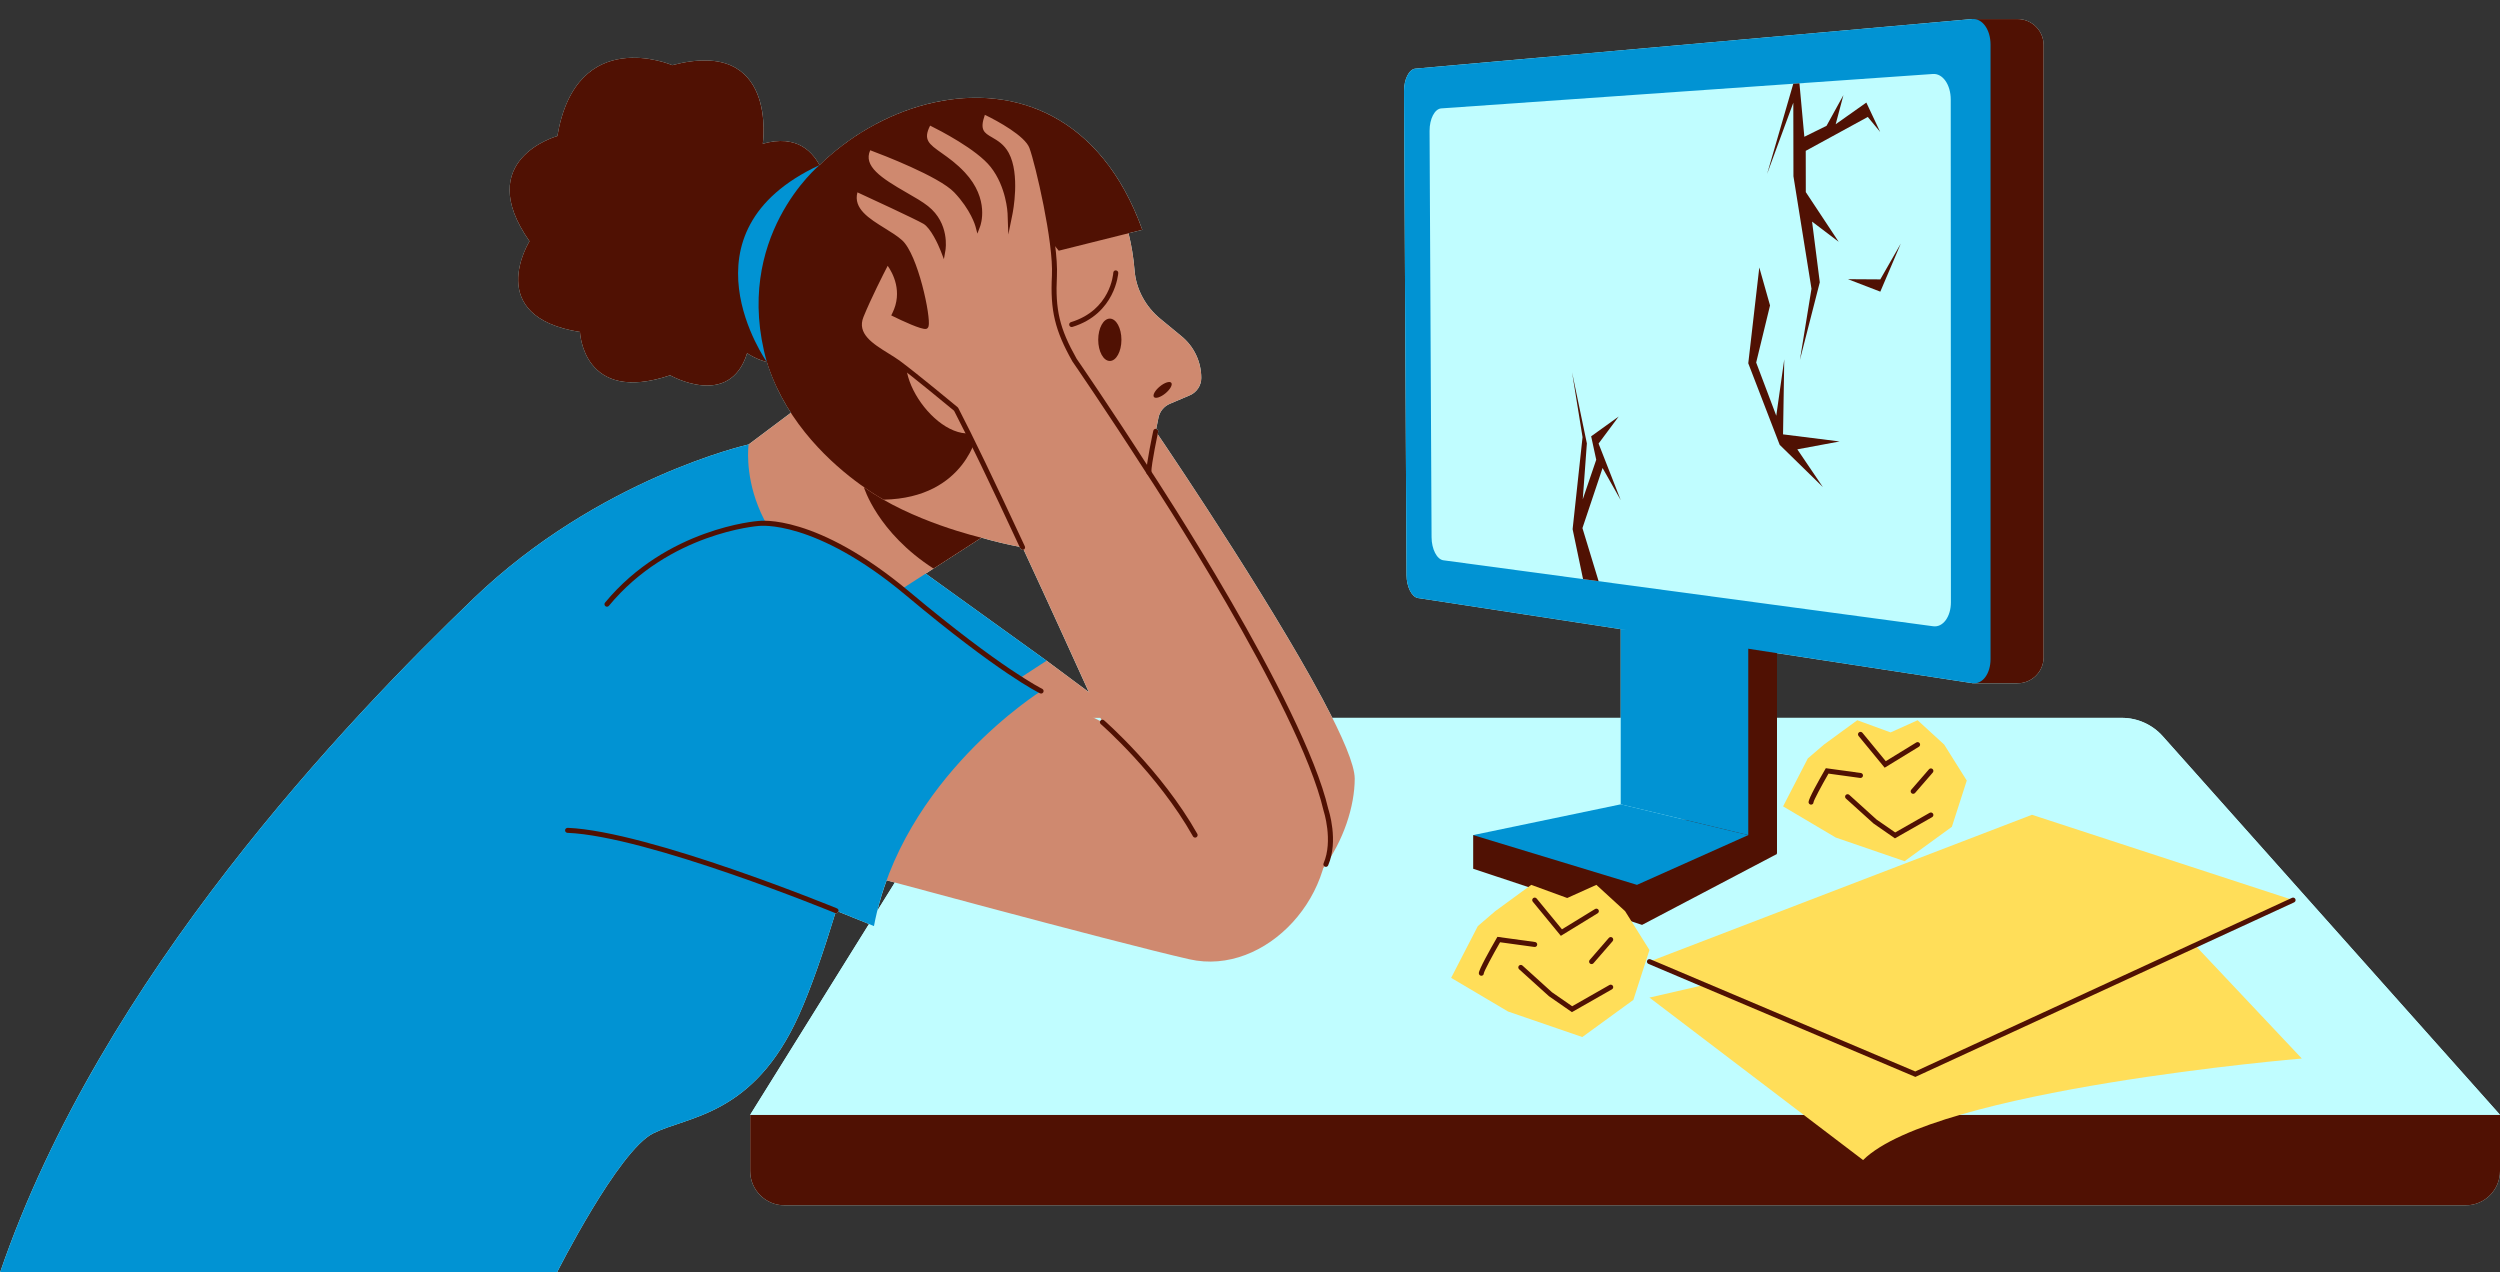 <?xml version="1.0" encoding="UTF-8" standalone="no"?><svg xmlns="http://www.w3.org/2000/svg" xmlns:xlink="http://www.w3.org/1999/xlink" fill="#000000" height="254.5" preserveAspectRatio="xMidYMid meet" version="1" viewBox="0.0 -3.8 500.0 254.5" width="500" zoomAndPan="magnify"><rect x="0.0" y="-3.8" width="500.0" height="254.5" fill="#333333" stroke="none"/><g id="change1_3"><path d="m432.554,143.45c-2.084-2.34-5.069-3.678-8.202-3.678h-68.953v-12.94l39.043,5.995v.033h9.066c2.883,0,5.219-2.337,5.219-5.219V5.229c0-2.883-2.337-5.219-5.219-5.219h-8.655c-.135-.011-.273-.012-.412,0l-111.358,9.918c-1.272.113-2.289,2.12-2.277,4.482l.497,96.81c.012,2.341,1.044,4.396,2.313,4.591l40.528,6.223h-0v17.74h-57.681c-9.642-19.227-31.748-52.038-34.93-56.734.059-.279.097-.458.099-.468.058-.27-.113-.536-.383-.594-.003-.001-.006 0-.009-0.0.17-.861.328-1.637.462-2.27.259-1.23,1.1-2.25,2.256-2.743l4.006-1.708c1.389-.592,2.291-1.957,2.291-3.467,0-3.218-1.439-6.268-3.923-8.314l-4.255-3.505c-2.935-2.417-4.863-5.893-5.164-9.683-.212-2.666-.646-5.147-1.207-7.433l2.76-.69c-12.612-35.047-46.377-30.713-64.56-12.94-0-.001-.001-.001-.001-.002h0c-1.841-3.385-5.2-6.005-11.346-4.271,0,0,3.134-21.34-18.106-15.719,0,0-19.151-8.255-22.981,14.178,0,0-17.062,4.675-5.571,21.04,0,0-9.401,15.06,10.098,18.15,0,0,.547,14.581,18.032,8.661,0,0,11.913,6.818,15.395-4.425,0,0,1.641,1.182,3.946,1.775h0c.005.001.01.003.015.004,1.169,3.757,2.85,7.138,4.793,10.137l-8.455,6.341s-29.945,6.712-55.015,30.802S20.195,191.538,0,250.731h111.373s12.285-24.374,19.249-27.856c6.964-3.482,20.101-3.482,29.175-23.677,2.426-5.399,4.921-12.653,7.275-20.383.047.014.095.028.142.028.196,0,.383-.116.462-.31.001-.002 0-.004.001-.007,2.823,1.121,4.958,1.995,6.123,2.477l-23.764,38.156v11.248c0,3.787,3.07,6.858,6.858,6.858h336.248c3.787,0,6.858-3.07,6.858-6.858v-11.248l-67.446-75.71Zm-236.281-39.715c2.673.766,5.22,1.367,7.636,1.827.051.111.101.217.153.328.117.251.415.36.664.243h0c5.078,10.936,10.08,21.943,13.041,28.491l-8.454-6.283-24.185-17.418,1.571-1.013h0l9.573-6.174h0l.001-0Zm-18.943,68.527c.525.142,1.072.289,1.639.442l-3.492,5.607c.515-2.084,1.142-4.098,1.854-6.05Z" fill="#c0fdff"/></g><g><g><g id="change2_2"><path d="M209.314 128.341L225.853 140.634 211.925 154.63 192.775 134.434 200.036 128.341 209.314 128.341z" fill="#cf896f"/></g><g id="change3_3"><path d="M183.721 109.91L209.314 128.341 197.823 135.827 169.598 122.033 175.887 108.97 183.721 109.91z" fill="#0193d3"/></g><g id="change4_8"><path d="m150.036,219.161h349.964v11.248c0,3.785-3.073,6.858-6.858,6.858H156.894c-3.785,0-6.858-3.073-6.858-6.858v-11.248h0Z" fill="#501103"/></g><g id="change1_1"><path d="m500,219.161H150.036l46.219-74.211c2.006-3.22,5.531-5.177,9.324-5.177h218.773c3.133,0,6.118,1.338,8.202,3.678l67.446,75.71Z" fill="#c0fdff"/></g><g id="change2_3"><path d="m231.144,82.464s39.8,58.402,39.8,69.462-9.053,27.848-23.329,26.418-29.991-74.842-29.991-74.842l-9.404-18.411,22.924-2.628Z" fill="#cf896f"/></g><g id="change3_4"><path d="m149.723,85.092s-29.945,6.712-55.015,30.802C69.639,139.983,20.195,191.538,0,250.731h111.373s12.285-24.374,19.249-27.856c6.964-3.482,20.101-3.482,29.175-23.677,9.074-20.195,19.12-66.339,19.12-66.339l-14.868-41.317-14.325-6.451Z" fill="#0193d3"/></g><g><g id="change4_1"><path d="M355.4 166.991L328.411 181.179 294.637 169.95 294.637 163.219 349.654 159.156 355.4 166.991z" fill="#501103"/></g><g id="change4_2"><path d="M329.89 122.033L329.89 157.067 348.964 161.667 349.655 163.219 355.4 166.991 355.4 122.033 329.89 122.033z" fill="#501103"/></g><g id="change3_1"><path d="M349.654 163.219L324.144 157.067 324.144 122.033 349.654 122.033 349.654 163.219z" fill="#0193d3"/></g><g id="change4_3"><path d="m394.442.01h9.066c2.881,0,5.219,2.339,5.219,5.219v122.411c0,2.881-2.339,5.219-5.219,5.219h-9.066V.01h0Z" fill="#501103"/></g><g><g id="change3_7"><path d="m394.464,132.83l-110.847-17.02c-1.268-.195-2.3-2.249-2.313-4.591l-.497-96.81c-.012-2.362,1.004-4.368,2.277-4.482L394.442.01c2.019-.18,3.666,2.108,3.666,5.109v122.896c0,2.969-1.638,5.124-3.645,4.815Z" fill="#0193d3"/></g><g id="change1_2"><path d="m386.643,121.453l-97.964-13.195c-1.298-.175-2.355-2.237-2.366-4.607l-.399-81.283c-.012-2.388,1.029-4.397,2.331-4.488l98.342-6.884c1.96-.137,3.56,2.147,3.561,5.103l.035,100.528c.001,2.929-1.59,5.088-3.541,4.826Z" fill="#c0fdff"/></g><g id="change4_25"><path d="M358.656 12.951L353.421 30.984 358.663 16.737 358.688 31.448 362.296 53.947 359.981 68.19 363.958 52.656 362.413 40.521 367.731 44.556 361.161 34.623 361.148 26.367 373.559 19.591 376.031 22.587 373.267 16.713 367.135 21.047 368.684 15.226 365.308 21.364 360.868 23.555 359.888 12.865 358.656 12.951z" fill="#501103"/></g><g id="change4_26"><path d="M380.166 44.905L376.06 52.077 369.583 52.037 376.062 54.532 380.166 44.905z" fill="#501103"/></g><g id="change4_27"><path d="M351.86 49.69L350.313 63.137 349.654 68.858 355.938 85.168 364.575 93.616 359.464 86.067 367.925 84.492 356.608 83.073 356.851 68.072 355.255 79.348 351.236 68.708 354.007 57.284 351.86 49.69z" fill="#501103"/></g><g id="change4_28"><path d="M314.408 70.646L316.509 83.631 314.523 102.037 316.61 112.02 319.721 112.439 316.488 101.818 320.515 89.798 324.144 96.225 319.713 84.912 323.736 79.507 318.232 83.462 319.246 88.151 316.553 96.061 317.374 84.881 314.408 70.646z" fill="#501103"/></g></g><g id="change3_2"><path d="M324.144 157.067L294.637 163.219 327.394 173.171 349.654 163.219 324.144 157.067z" fill="#0193d3"/></g></g><g fill="#cf896f" id="change2_1"><path d="m217.969,26.315s7.772,9.27,8.942,23.971c.302,3.79,2.23,7.265,5.164,9.683l4.255,3.505c2.484,2.046,3.923,5.096,3.923,8.314h0c0,1.51-.902,2.875-2.291,3.467l-4.006,1.708c-1.156.493-1.997,1.513-2.256,2.743-.874,4.152-2.769,13.937-2.59,19.999.232,7.856-18.338,10.715-44.337,0-25.998-10.715-30.641-38.106-20.892-56.212,9.749-18.106,36.676-30.641,54.086-17.178Z"/><path d="m169.222,70.468l-19.499,14.624s-3.192,21.905,24.664,32.758l33.833-21.82-38.998-25.563Z"/></g><g id="change4_9"><path d="m228.464,42.163l-16.713,4.178s-7.015-9.053-12.038-10.446c0,0,4.378,4.875,7.512,12.361,0,0-12.238,4.68-7.512,22.274l-4.501,1.577s-3.308-13.014-11.316-8.422c-8.008,4.592,3.482,21.827,11.665,18.868,0,0-2.263,13.231-18.802,13.58,0,0-30.641-16.191-24.199-47.18,6.442-30.989,59.367-52.751,75.906-6.79Z" fill="#501103"/></g><g id="change4_10"><path d="m166.136,38.529s.002-17.41-13.578-13.58c0,0,3.134-21.34-18.106-15.719,0,0-19.151-8.255-22.981,14.178,0,0-17.061,4.675-5.571,21.04,0,0-9.401,15.06,10.098,18.15,0,0,.547,14.58,18.032,8.661,0,0,11.913,6.818,15.395-4.425,0,0,12,8.667,16.711-9.154v-19.151Z" fill="#501103"/></g><g id="change2_4"><path d="m265.17,158.112c-4.991-24.374-50.285-89.922-50.285-89.922-3.482-6.181-4.352-10.01-4.004-16.8.348-6.79-3.308-22.458-4.527-25.766-1.219-3.308-9.662-7.138-9.662-7.138-2.437,6.267,2.35,4.352,4.614,8.531,2.263,4.178.707,11.851.707,11.851,0,0-.184-5.409-3.492-9.587-3.308-4.178-12.709-8.618-12.709-8.618-2.96,5.311,1.915,5.135,6.79,10.358,4.875,5.223,2.96,10.272,2.96,10.272,0,0-.871-3.308-4.352-6.964-3.482-3.656-17.41-8.705-17.41-8.705-3.091,5.487,7.312,8.879,11.49,12.187,4.178,3.308,3.308,8.356,3.308,8.356,0,0-1.741-4.526-3.656-5.64-1.915-1.113-13.754-6.547-13.754-6.547-2.089,5.397,5.571,7.66,8.879,10.62,3.308,2.96,5.919,16.713,5.049,16.887-.871.174-6.198-2.438-6.198-2.438,2.855-5.745-1.462-10.62-1.462-10.62,0,0-3.308,6.268-5.223,10.968-1.915,4.7,4.178,6.964,7.486,9.401,3.308,2.438,11.49,9.227,11.49,9.227,8.357,16.017,29.27,62.607,29.27,62.607l-12.258-6.222c-27.557-.719-38.622,35.756-38.622,35.756,0,0,52.947,14.406,68.268,17.888,15.321,3.482,30.721-13.259,27.304-29.944Z" fill="#cf896f"/></g><g id="change4_11"><path d="m265.17,169.57c-.066,0-.134-.013-.198-.041-.254-.109-.37-.403-.261-.657,1.968-4.56.005-10.541-.015-10.601-4.898-21.071-35.039-66.865-35.342-67.326-8.27-12.893-14.815-22.377-14.88-22.471-3.497-6.201-4.447-10.19-4.092-17.109.345-6.732-3.302-22.326-4.497-25.568-.88-2.39-6.336-5.399-8.913-6.629-1.077,3.046-.155,3.581,1.453,4.513,1.067.619,2.396,1.389,3.32,3.097,2.323,4.289.822,11.868.757,12.189l-.84,4.142-.149-4.224c-.002-.053-.223-5.301-3.385-9.294-2.8-3.538-10.238-7.348-12.103-8.268-1.439,2.832-.285,3.648,2.336,5.503,1.322.936,2.968,2.1,4.605,3.854,5.029,5.388,3.144,10.573,3.061,10.791l-.55,1.452-.4-1.501c-.008-.032-.892-3.241-4.231-6.748-3.029-3.181-14.473-7.557-16.803-8.426-1.422,3.166,2.143,5.528,7.29,8.479,1.617.927,3.144,1.803,4.267,2.691,4.361,3.453,3.527,8.615,3.49,8.834l-.308,1.786-.651-1.691c-.467-1.213-1.997-4.547-3.441-5.387-1.647-.958-10.919-5.24-13.203-6.292-.878,3.25,2.356,5.25,5.49,7.188,1.284.794,2.497,1.544,3.423,2.372,3.197,2.861,5.814,15.396,5.317,17.221-.107.395-.362.501-.503.529-.927.191-4.868-1.671-6.517-2.479l-.451-.221.224-.45c2.138-4.303.061-8.057-.932-9.473-.908,1.757-3.328,6.516-4.842,10.232-1.364,3.349,1.873,5.354,5.002,7.293.836.518,1.625,1.007,2.317,1.517,3.281,2.418,11.431,9.177,11.513,9.245l.124.153c2.792,5.352,7.273,14.663,13.318,27.674.116.25.007.547-.243.664-.249.117-.547.008-.664-.243-6.005-12.925-10.463-22.191-13.251-27.543-.844-.699-8.303-6.87-11.39-9.146-.66-.486-1.433-.965-2.251-1.472-3.156-1.956-7.084-4.389-5.401-8.52,1.902-4.67,5.21-10.95,5.244-11.013l.337-.639.479.541c.044.05,4.281,4.937,1.749,10.717,2.067.995,4.374,1.978,5.208,2.154.135-2.002-2.14-13.39-5.054-15.997-.86-.769-2.036-1.497-3.282-2.267-3.471-2.146-7.405-4.579-5.73-8.907l.192-.496.483.222c.484.223,11.882,5.457,13.796,6.57,1.147.666,2.203,2.38,2.921,3.79-.195-1.65-.906-3.918-3.135-5.683-1.064-.842-2.56-1.7-4.144-2.608-4.454-2.554-9.998-5.732-7.472-10.216l.208-.369.398.144c.573.208,14.079,5.131,17.602,8.83,2.051,2.154,3.217,4.183,3.84,5.531.157-1.81-.161-4.923-3.175-8.153-1.567-1.679-3.166-2.811-4.451-3.72-2.679-1.896-4.615-3.266-2.41-7.223l.228-.409.422.2c.388.183,9.546,4.538,12.888,8.759,1.664,2.102,2.561,4.481,3.043,6.379.182-2.51.122-5.858-1.089-8.094-.791-1.461-1.935-2.124-2.943-2.709-1.73-1.003-3.365-1.951-1.696-6.241l.191-.492.481.218c.353.16,8.648,3.957,9.925,7.421,1.211,3.287,4.908,19.116,4.557,25.964-.348,6.78.536,10.487,3.94,16.529.041.056,6.597,9.554,14.872,22.456.301.456,30.54,46.401,35.465,67.599.073.213,2.094,6.354-.028,11.27-.081.188-.266.302-.459.302Z" fill="#501103"/></g><g id="change3_5"><path d="m133.706,106.709s17.41-13.079,36.212,0c18.802,13.079,38.301,27.703,38.301,27.703,0,0-27.856,17.41-33.427,47.006,0,0-43.872-18.454-61.282-19.151,0,0-11.839-36.603,20.195-55.558Z" fill="#0193d3"/></g><g id="change4_12"><path d="m196.273,103.736s-14.093-3.244-23.507-10.124c0,0,2.694,9.067,13.934,16.298l9.573-6.174Z" fill="#501103"/></g><g id="change4_13"><path d="m239.027,163.718c-.175,0-.344-.092-.436-.255-7.068-12.539-18.328-22.354-18.44-22.451-.209-.181-.231-.496-.051-.705s.496-.232.705-.051c.114.099,11.501,10.021,18.657,22.717.136.24.05.545-.19.681-.078.044-.162.064-.245.064Z" fill="#501103"/></g><g id="change4_14"><path d="m167.213,178.844c-.063,0-.128-.012-.19-.038-.373-.153-37.491-15.377-53.532-16.039-.276-.012-.49-.245-.479-.521.011-.276.264-.466.52-.479,16.217.67,53.498,15.961,53.872,16.115.255.104.377.397.272.652-.08.193-.266.31-.462.31Z" fill="#501103"/></g><g id="change4_15"><path d="m208.22,134.912c-.072,0-.146-.016-.215-.049-.327-.156-8.229-4.014-26.746-19.54-18.297-15.344-29.406-13.948-29.519-13.932-.215.016-17.892,1.365-29.962,15.971-.176.212-.491.243-.704.067-.213-.176-.243-.491-.067-.704,12.353-14.947,30.447-16.315,30.628-16.328.429-.061,11.628-1.469,30.266,14.159,18.39,15.42,26.456,19.366,26.535,19.404.249.12.354.418.235.667-.086.18-.265.284-.451.284Z" fill="#501103"/></g><g id="change4_16"><path d="m214.334,61.607c-.214,0-.412-.139-.478-.354-.081-.264.068-.543.332-.624,7.91-2.417,8.449-9.579,8.468-9.883.017-.275.235-.499.53-.468.275.017.485.253.468.528-.005.081-.584,8.154-9.174,10.778-.048.015-.098.022-.146.022Z" fill="#501103"/></g><g id="change4_17"><ellipse cx="221.965" cy="64.157" fill="#501103" rx="2.321" ry="4.236"/></g><g id="change4_18"><ellipse cx="232.524" cy="74.182" fill="#501103" rx="2.242" ry="0.886" transform="rotate(-39.482 232.524 74.182)"/></g><g id="change3_6"><path d="m163.904,29.221s-17.555,14.477-10.533,39.389c0,0-18.374-25.995,10.533-39.389Z" fill="#0193d3"/></g><g id="change4_19"><path d="m229.771,91.17c-.272,0-.496-.219-.5-.492-.028-1.758,1.326-8.052,1.384-8.319.059-.27.325-.44.594-.383.27.058.441.324.383.594-.014.064-1.388,6.448-1.361,8.092.004.276-.216.504-.492.508h-.008Z" fill="#501103"/></g><g id="change5_2"><path d="m329.89,195.717l97.742-22.546,32.73,34.732s-73.469,6.15-87.745,20.31l-42.727-32.497Z" fill="#ffde59"/></g><g id="change5_3"><path d="M329.89 188.52L406.392 159.156 458.621 176.218 383.063 211.037 329.89 188.52z" fill="#ffde59"/></g><g id="change4_20"><path d="m383.071,211.584l-.204-.087-53.173-22.518c-.254-.107-.373-.4-.265-.655.107-.255.399-.373.655-.265l52.969,22.431,75.357-34.727c.247-.115.548-.007.663.245.115.251.006.548-.245.663l-75.758,34.912Z" fill="#501103"/></g></g><g><g id="change5_4"><path d="M299.05 178.43L306.246 173.171 313.442 175.801 319.276 173.171 325.018 178.43 329.89 186.198 326.674 196.18 316.46 203.608 301.604 198.501 290.229 191.769 295.568 181.418 299.05 178.43z" fill="#ffde59"/></g><g id="change4_21"><path d="m312.171,183.37l-5.615-6.834c-.175-.213-.145-.528.069-.704.212-.175.527-.144.704.069l5.062,6.162,6.623-4.06c.236-.142.544-.07.688.165.144.236.07.544-.166.688l-7.366,4.513Z" fill="#501103"/></g><g id="change4_22"><path d="m318.317,189.02c-.116,0-.233-.04-.328-.122-.208-.182-.23-.497-.05-.706l3.828-4.411c.183-.208.498-.23.706-.05.208.182.23.497.05.706l-3.828,4.411c-.1.113-.238.172-.378.172Z" fill="#501103"/></g><g id="change4_23"><path d="m314.382,198.627l-4.607-3.197-5.952-5.379c-.205-.186-.221-.502-.036-.706.187-.206.503-.219.706-.036l5.902,5.339,4.04,2.799,7.464-4.254c.239-.135.544-.054.682.188.137.239.053.545-.187.682l-8.012,4.565Z" fill="#501103"/></g><g id="change4_24"><path d="m296.264,191.354c-.276,0-.499-.237-.499-.514,0-.723,2.224-4.685,3.55-6.981l.168-.291,7.528,1.034c.273.037.465.29.427.563-.037.274-.291.463-.563.427l-6.861-.942c-1.569,2.733-3.176,5.735-3.249,6.217,0,.276-.224.487-.5.487Z" fill="#501103"/></g></g><g><g id="change5_1"><path d="M364.788 145.119L371.453 140.248 378.118 142.684 383.522 140.248 388.84 145.119 393.353 152.314 390.374 161.56 380.913 168.44 367.153 163.71 356.618 157.475 361.563 147.887 364.788 145.119z" fill="#ffde59"/></g><g id="change4_4"><path d="m376.933,149.743l-5.222-6.354c-.175-.213-.145-.528.069-.704.212-.175.527-.144.704.069l4.669,5.683,6.108-3.743c.233-.143.542-.07.688.166.144.235.07.543-.166.688l-6.851,4.196Z" fill="#501103"/></g><g id="change4_5"><path d="m382.634,154.965c-.116,0-.233-.04-.328-.122-.208-.182-.23-.497-.05-.706l3.546-4.086c.183-.207.497-.23.706-.05.208.182.23.497.05.706l-3.546,4.086c-.1.113-.238.172-.378.172Z" fill="#501103"/></g><g id="change4_6"><path d="m378.986,163.87l-4.286-2.975-5.518-4.985c-.205-.186-.221-.502-.036-.706.187-.204.502-.219.706-.036l5.468,4.945,3.719,2.576,6.894-3.929c.235-.135.544-.054.682.188.137.239.053.545-.188.682l-7.44,4.24Z" fill="#501103"/></g><g id="change4_7"><path d="m362.207,157.13c-.276,0-.499-.239-.499-.516,0-.678,2.062-4.354,3.291-6.485l.169-.291,6.998.961c.273.037.465.289.427.563-.037.273-.294.462-.563.427l-6.331-.869c-1.441,2.515-2.918,5.272-2.992,5.725,0,.276-.223.485-.499.485Z" fill="#501103"/></g></g></g></svg>